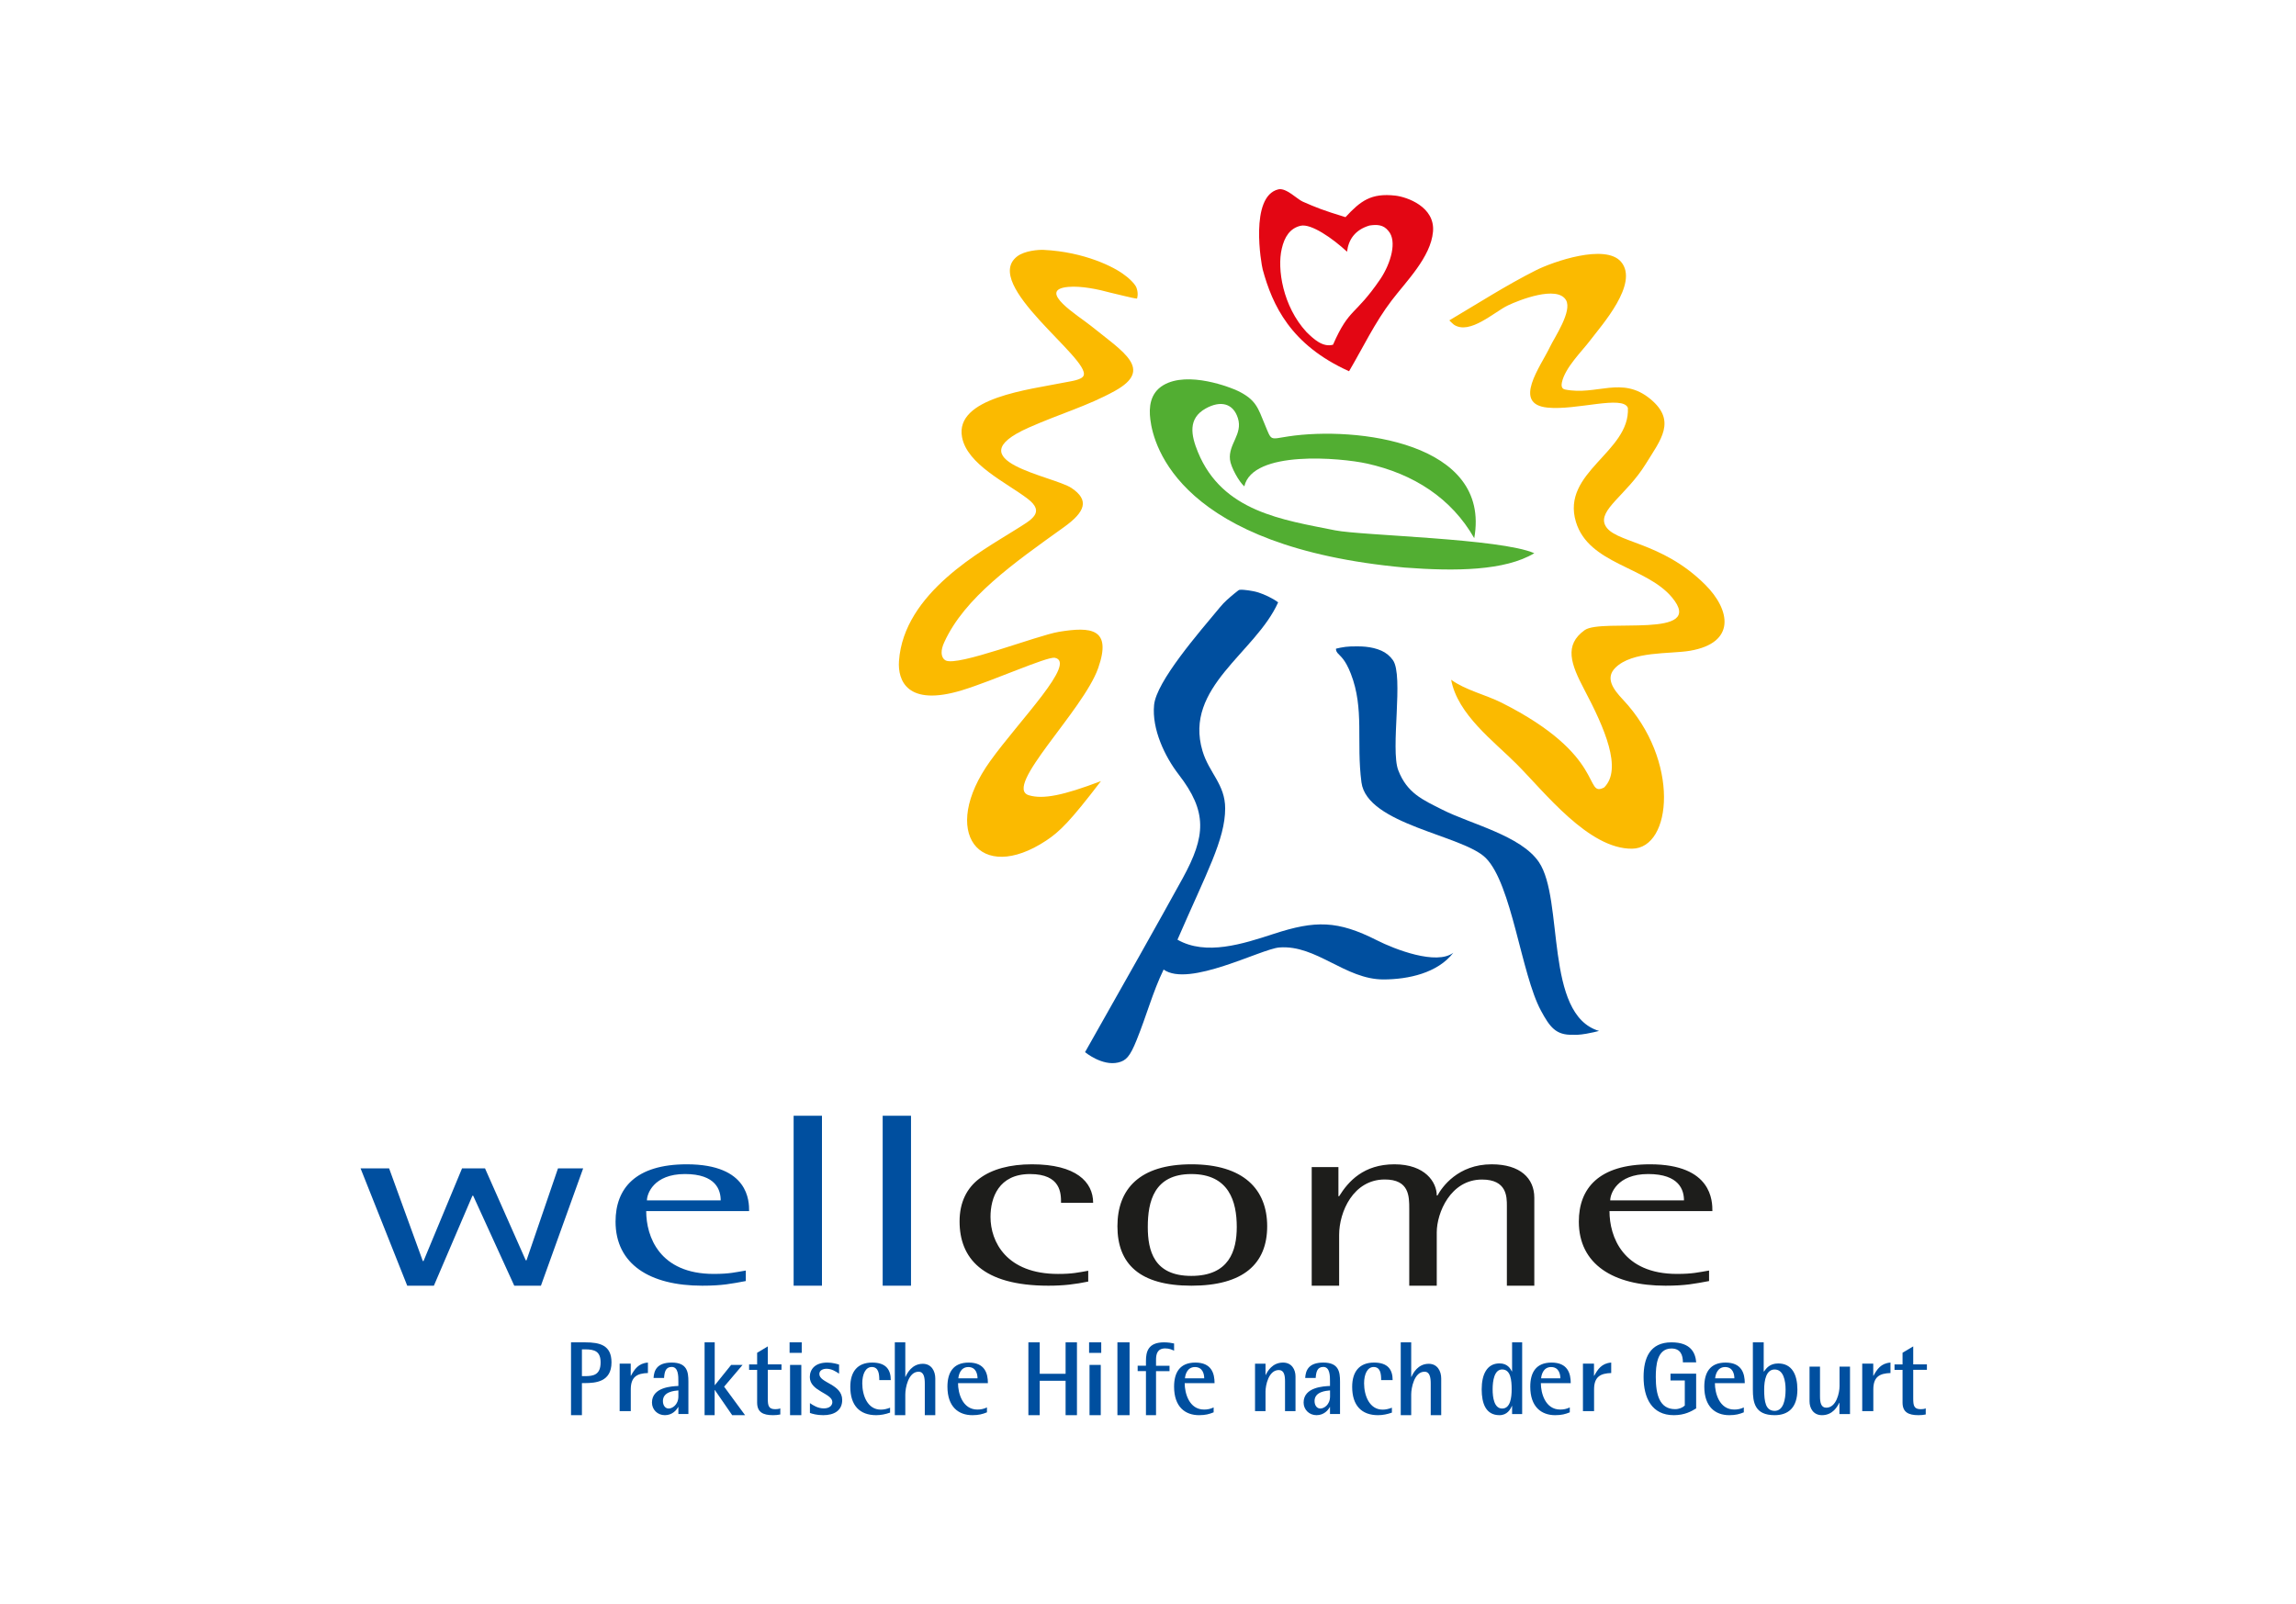 <?xml version="1.0" encoding="UTF-8"?> <svg xmlns="http://www.w3.org/2000/svg" width="269" height="188" viewBox="0 0 269 188"><g fill="none" fill-rule="evenodd" transform="translate(37 16.924)"><rect width="194" height="154.151"></rect><path fill="#004F9F" fill-rule="nonzero" d="M29.901,140.389 L31.547,140.389 C33.311,140.389 34.643,140.737 34.643,142.738 C34.643,145.052 32.744,145.15 31.547,145.165 L31.178,145.165 L31.178,148.924 L29.901,148.924 L29.901,140.389 Z M31.178,144.349 L31.547,144.349 C32.509,144.349 33.367,144.209 33.367,142.742 C33.367,141.447 32.671,141.21 31.547,141.21 L31.178,141.21 L31.178,144.349 Z M35.592,142.883 L36.896,142.883 L36.896,144.303 L36.922,144.303 C37.334,143.554 37.786,142.843 38.911,142.76 L38.911,143.985 C37.663,144.022 36.902,144.409 36.902,145.902 L36.902,148.45 L35.598,148.45 L35.598,142.884 L35.592,142.884 L35.592,142.883 Z M42.478,147.969 L42.452,147.969 C42.267,148.316 41.779,148.924 40.895,148.924 C40.023,148.924 39.385,148.264 39.385,147.446 C39.385,145.627 41.748,145.535 42.478,145.501 L42.478,144.981 C42.478,144.336 42.478,143.271 41.698,143.271 C40.974,143.271 40.851,143.867 40.802,144.564 L39.571,144.564 C39.625,143.687 39.955,142.76 41.699,142.76 C43.499,142.76 43.653,143.839 43.653,144.987 L43.653,148.79 L42.479,148.79 L42.479,147.969 L42.478,147.969 Z M42.478,146.022 C41.988,146.065 40.667,146.174 40.667,147.263 C40.667,147.799 40.956,148.146 41.34,148.146 C41.748,148.146 42.479,147.726 42.479,146.722 L42.479,146.022 L42.478,146.022 Z"></path><polygon fill="#004F9F" fill-rule="nonzero" points="45.555 140.389 46.736 140.389 46.736 145.426 48.66 143.034 50 143.034 47.838 145.584 50.292 148.924 48.783 148.924 46.753 145.979 46.728 145.979 46.728 148.924 45.55 148.924 45.55 140.389"></polygon><path fill="#004F9F" fill-rule="nonzero" d="M54.427,148.841 C54.177,148.9 53.848,148.924 53.559,148.924 C52.383,148.924 51.706,148.567 51.706,147.445 L51.706,143.615 L50.766,143.615 L50.766,142.977 L51.706,142.977 L51.706,141.609 L52.955,140.863 L52.955,142.971 L54.56,142.971 L54.56,143.608 L52.955,143.608 L52.955,146.951 C52.955,147.808 53.04,148.224 53.841,148.224 C54.039,148.224 54.249,148.198 54.421,148.129 L54.421,148.842 L54.427,148.842 L54.427,148.841 Z M55.508,140.389 L56.931,140.389 L56.931,141.624 L55.508,141.624 L55.508,140.389 Z M55.562,143.033 L56.883,143.033 L56.883,148.924 L55.562,148.924 L55.562,143.033 Z M61.306,144.059 C60.889,143.777 60.425,143.484 59.831,143.484 C59.439,143.484 58.995,143.653 58.995,144.099 C58.995,145.163 61.672,145.263 61.672,147.144 C61.672,148.405 60.693,148.924 59.453,148.924 C58.702,148.924 58.185,148.766 57.891,148.664 L57.891,147.511 C58.251,147.761 58.825,148.13 59.511,148.13 C60.224,148.13 60.517,147.761 60.517,147.387 C60.517,146.347 57.879,146.137 57.879,144.454 C57.879,143.569 58.467,142.76 59.929,142.76 C60.556,142.76 61.099,142.933 61.306,142.996 L61.306,144.059 L61.306,144.059 Z M67.269,148.627 C66.748,148.812 66.201,148.924 65.654,148.924 C63.735,148.924 62.621,147.801 62.621,145.606 C62.621,143.847 63.444,142.76 65.188,142.76 C66.816,142.76 67.363,143.601 67.363,144.816 L66.018,144.816 C66.018,144.111 65.946,143.28 65.141,143.28 C64.403,143.28 64.025,144.123 64.025,145.19 C64.025,146.627 64.646,148.275 66.2,148.275 C66.573,148.275 66.923,148.186 67.282,148.05 L67.282,148.627 L67.269,148.627 L67.269,148.627 Z M67.837,140.389 L69.066,140.389 L69.066,144.436 L69.09,144.436 C69.284,144.002 69.845,142.903 71.118,142.903 C72.139,142.903 72.579,143.774 72.579,144.621 L72.579,148.924 L71.35,148.924 L71.35,145.238 C71.35,144.497 71.241,143.832 70.621,143.832 C69.406,143.832 69.066,145.759 69.066,146.489 L69.066,148.924 L67.837,148.924 L67.837,140.389 L67.837,140.389 Z M78.632,148.591 C78.117,148.8 77.659,148.924 76.928,148.924 C75.309,148.924 74.002,147.959 74.002,145.582 C74.002,143.952 74.655,142.76 76.496,142.76 C78.391,142.76 78.743,144.037 78.743,145.173 L75.243,145.173 C75.243,146.339 75.76,148.266 77.516,148.266 C77.894,148.266 78.267,148.196 78.632,148.016 L78.632,148.591 Z M77.528,144.608 C77.528,144.146 77.371,143.285 76.451,143.285 C75.491,143.285 75.309,144.274 75.281,144.608 L77.528,144.608 Z"></path><polygon fill="#004F9F" fill-rule="nonzero" points="83.486 140.389 84.815 140.389 84.815 144.074 87.846 144.074 87.846 140.389 89.176 140.389 89.176 148.924 87.846 148.924 87.846 144.892 84.815 144.892 84.815 148.924 83.486 148.924"></polygon><path fill="#004F9F" fill-rule="nonzero" d="M90.598,140.389 L92.021,140.389 L92.021,141.624 L90.598,141.624 L90.598,140.389 Z M90.649,143.033 L91.965,143.033 L91.965,148.924 L90.649,148.924 L90.649,143.033 Z"></path><polygon fill="#004F9F" fill-rule="nonzero" points="93.917 140.389 95.341 140.389 95.341 148.924 93.917 148.924"></polygon><path fill="#004F9F" fill-rule="nonzero" d="M97.26,143.761 L96.289,143.761 L96.289,143.125 L97.26,143.125 L97.26,142.575 C97.26,141.5 97.503,140.389 99.377,140.389 C99.854,140.389 100.279,140.46 100.556,140.523 L100.556,141.365 C100.307,141.254 99.997,141.099 99.518,141.099 C98.562,141.099 98.441,141.816 98.441,142.441 L98.441,143.131 L100.022,143.131 L100.022,143.767 L98.441,143.767 L98.441,148.924 L97.26,148.924 L97.26,143.761 Z M105.19,148.591 C104.672,148.8 104.222,148.924 103.484,148.924 C101.861,148.924 100.556,147.959 100.556,145.582 C100.556,143.952 101.21,142.76 103.053,142.76 C104.949,142.76 105.298,144.037 105.298,145.173 L101.798,145.173 C101.798,146.339 102.314,148.266 104.072,148.266 C104.452,148.266 104.823,148.196 105.19,148.016 L105.19,148.591 Z M104.086,144.608 C104.086,144.146 103.93,143.285 103,143.285 C102.04,143.285 101.855,144.274 101.831,144.608 L104.086,144.608 Z M110.04,142.889 L111.269,142.889 L111.269,144.209 L111.295,144.209 C111.489,143.799 112.052,142.76 113.321,142.76 C114.344,142.76 114.782,143.581 114.782,144.385 L114.782,148.45 L113.554,148.45 L113.554,144.966 C113.554,144.266 113.447,143.635 112.828,143.635 C111.612,143.635 111.269,145.46 111.269,146.149 L111.269,148.45 L110.04,148.45 L110.04,142.889 L110.04,142.889 Z M118.828,147.969 L118.803,147.969 C118.618,148.316 118.127,148.924 117.246,148.924 C116.373,148.924 115.731,148.264 115.731,147.446 C115.731,145.627 118.092,145.535 118.823,145.501 L118.823,144.981 C118.823,144.336 118.823,143.271 118.04,143.271 C117.32,143.271 117.197,143.867 117.146,144.564 L115.917,144.564 C115.971,143.687 116.299,142.76 118.041,142.76 C119.842,142.76 119.998,143.839 119.998,144.987 L119.998,148.79 L118.823,148.79 L118.823,147.968 L118.828,147.968 L118.828,147.969 Z M118.828,146.022 C118.338,146.065 117.014,146.174 117.014,147.263 C117.014,147.799 117.305,148.146 117.69,148.146 C118.099,148.146 118.828,147.726 118.828,146.722 L118.828,146.022 L118.828,146.022 Z M126.066,148.627 C125.548,148.812 125,148.924 124.451,148.924 C122.534,148.924 121.421,147.801 121.421,145.606 C121.421,143.847 122.244,142.76 123.986,142.76 C125.617,142.76 126.163,143.601 126.163,144.816 L124.818,144.816 C124.818,144.111 124.744,143.28 123.939,143.28 C123.203,143.28 122.817,144.123 122.817,145.19 C122.817,146.627 123.441,148.275 124.994,148.275 C125.364,148.275 125.716,148.186 126.075,148.05 L126.075,148.627 L126.066,148.627 L126.066,148.627 Z M127.111,140.389 L128.337,140.389 L128.337,144.436 L128.364,144.436 C128.557,144.002 129.12,142.903 130.391,142.903 C131.415,142.903 131.853,143.774 131.853,144.621 L131.853,148.924 L130.624,148.924 L130.624,145.238 C130.624,144.497 130.517,143.832 129.897,143.832 C128.681,143.832 128.337,145.759 128.337,146.489 L128.337,148.924 L127.111,148.924 L127.111,140.389 L127.111,140.389 Z M140.157,147.841 L140.131,147.841 C139.968,148.231 139.585,148.924 138.684,148.924 C137.082,148.924 136.595,147.555 136.595,145.892 C136.595,144.145 137.214,142.856 138.684,142.856 C139.629,142.856 139.968,143.481 140.131,143.798 L140.157,143.798 L140.157,140.389 L141.337,140.389 L141.337,148.791 L140.157,148.791 L140.157,147.841 Z M138.994,148.146 C139.963,148.146 140.106,146.855 140.106,145.892 C140.106,144.88 140.014,143.566 138.994,143.566 C138.078,143.566 137.877,144.881 137.877,145.892 C137.878,146.849 138.053,148.146 138.994,148.146 Z M146.917,148.591 C146.401,148.8 145.946,148.924 145.209,148.924 C143.59,148.924 142.286,147.959 142.286,145.582 C142.286,143.952 142.937,142.76 144.782,142.76 C146.675,142.76 147.028,144.037 147.028,145.173 L143.527,145.173 C143.527,146.339 144.041,148.266 145.801,148.266 C146.181,148.266 146.552,148.196 146.917,148.016 L146.917,148.591 L146.917,148.591 Z M145.813,144.608 C145.813,144.146 145.656,143.285 144.727,143.285 C143.769,143.285 143.584,144.274 143.557,144.608 L145.813,144.608 Z M148.45,142.883 L149.752,142.883 L149.752,144.303 L149.78,144.303 C150.193,143.554 150.645,142.843 151.77,142.76 L151.77,143.985 C150.521,144.022 149.762,144.409 149.762,145.902 L149.762,148.45 L148.458,148.45 L148.458,142.884 L148.45,142.884 L148.45,142.883 Z M161.722,148.132 C161.167,148.471 160.384,148.924 159.105,148.924 C156.526,148.924 155.563,146.909 155.563,144.45 C155.563,142.258 156.287,140.389 158.828,140.389 C161.118,140.389 161.638,141.638 161.728,142.733 L160.169,142.733 C160.169,141.876 159.889,141.11 158.828,141.11 C157.126,141.11 156.992,143.138 156.992,144.457 C156.992,146.547 157.452,148.218 159.255,148.218 C159.728,148.218 160.142,148.036 160.391,147.794 L160.391,144.854 L158.717,144.854 L158.717,144.062 L161.722,144.062 L161.722,148.132 L161.722,148.132 Z M167.306,148.591 C166.791,148.8 166.339,148.924 165.602,148.924 C163.984,148.924 162.676,147.959 162.676,145.582 C162.676,143.952 163.33,142.76 165.17,142.76 C167.062,142.76 167.418,144.037 167.418,145.173 L163.918,145.173 C163.918,146.339 164.433,148.266 166.189,148.266 C166.569,148.266 166.941,148.196 167.306,148.016 L167.306,148.591 Z M166.199,144.608 C166.199,144.146 166.044,143.285 165.115,143.285 C164.157,143.285 163.977,144.274 163.947,144.608 L166.199,144.608 Z M169.641,143.803 L169.672,143.803 C169.936,143.439 170.337,142.863 171.337,142.863 C172.949,142.863 173.583,144.178 173.583,145.919 C173.583,148.064 172.499,148.924 170.916,148.924 C168.582,148.924 168.366,147.415 168.366,145.919 L168.366,140.389 L169.636,140.389 L169.636,143.804 L169.641,143.804 L169.641,143.803 Z M170.916,148.42 C171.946,148.42 172.2,147.104 172.2,145.918 C172.2,144.897 171.96,143.569 170.916,143.569 C169.931,143.569 169.691,144.824 169.691,145.918 C169.691,147.395 169.875,148.405 170.916,148.42 Z M178.507,147.476 L178.481,147.476 C178.289,147.886 177.738,148.924 176.465,148.924 C175.446,148.924 175.005,148.104 175.005,147.3 L175.005,143.234 L176.232,143.234 L176.232,146.715 C176.232,147.421 176.343,148.047 176.964,148.047 C178.176,148.047 178.522,146.229 178.522,145.534 L178.522,143.234 L179.747,143.234 L179.747,148.797 L178.507,148.797 L178.507,147.476 L178.507,147.476 Z M181.17,142.883 L182.471,142.883 L182.471,144.303 L182.499,144.303 C182.911,143.554 183.362,142.843 184.489,142.76 L184.489,143.985 C183.243,144.022 182.479,144.409 182.479,145.902 L182.479,148.45 L181.179,148.45 L181.179,142.884 L181.17,142.884 L181.17,142.883 Z M188.625,148.841 C188.377,148.9 188.046,148.924 187.758,148.924 C186.58,148.924 185.903,148.567 185.903,147.445 L185.903,143.615 L184.963,143.615 L184.963,142.977 L185.903,142.977 L185.903,141.609 L187.154,140.863 L187.154,142.971 L188.757,142.971 L188.757,143.608 L187.154,143.608 L187.154,146.951 C187.154,147.808 187.24,148.224 188.041,148.224 C188.241,148.224 188.447,148.198 188.62,148.129 L188.62,148.842 L188.625,148.842 L188.625,148.841 Z"></path><path fill="#FBBA00" fill-rule="nonzero" d="M93.081,17.37 C94.135,17.603 95.617,18.013 96.212,18.07 C96.212,18.07 96.412,17.545 96.166,16.84 C96.049,16.49 95.726,16.159 95.409,15.848 C95.171,15.615 95.113,15.582 94.737,15.296 C93.587,14.396 90.087,12.593 85.254,12.359 C84.672,12.334 83.062,12.45 82.181,13.117 C77.925,16.378 90.778,25.122 89.956,27.093 C89.736,27.617 88.443,27.748 87.699,27.903 C83.63,28.732 74.845,29.672 75.713,34.307 C76.307,37.508 80.907,39.628 83.384,41.514 C85.564,43.174 83.772,44.018 81.943,45.177 C78.1,47.607 68.876,52.533 68.325,60.551 C68.17,62.819 69.276,65.931 75.713,63.967 C79.38,62.845 85.61,60.025 86.574,60.161 C89.226,60.679 82.453,67.48 79.026,72.249 C73.015,80.612 77.751,86.754 85.565,81.59 C87.168,80.528 88.373,79.341 91.989,74.616 C87.584,76.288 85.229,76.773 83.548,76.276 C80.442,75.355 89.919,66.351 91.665,61.367 C93.301,56.713 90.825,56.498 87.061,57.121 C84.505,57.543 75.185,61.217 73.787,60.472 C73.173,60.115 73.205,59.24 73.632,58.339 C76.019,53.109 81.699,49.117 87.637,44.865 C90.159,43.056 90.657,41.689 88.541,40.269 C86.421,38.849 74.757,37.086 83.521,33.19 C87.293,31.519 90.378,30.676 93.612,28.893 C98.192,26.359 94.622,24.338 90.792,21.245 C89.376,20.104 84.382,17.065 88.122,16.702 C89.692,16.553 91.742,17 93.081,17.37 L93.081,17.37 L93.081,17.37 Z M132.823,20.609 C136.164,18.633 139.465,16.507 142.952,14.75 C144.956,13.741 151.105,11.596 152.931,13.768 C155.059,16.301 150.628,21.212 149.294,22.981 C148.37,24.215 146.368,26.141 145.994,27.886 C145.944,28.137 145.882,28.616 146.34,28.719 C150.073,29.482 153.024,27.071 156.365,29.844 C159.461,32.409 157.558,34.625 155.807,37.461 C153.586,41.054 150.242,42.818 151.047,44.594 C152.026,46.733 157.609,46.404 162.811,51.625 C165.732,54.558 166.416,58.409 161.007,59.34 C158.632,59.746 154.243,59.34 152.241,61.348 C151.034,62.563 152.036,63.887 153.149,65.07 C159.835,72.17 158.92,82.477 154.222,82.537 C149.128,82.599 143.976,75.911 140.686,72.615 C138.009,69.928 133.771,66.815 133.018,62.737 C134.674,63.951 137.054,64.488 138.924,65.426 C151.296,71.647 148.545,76.617 150.95,75.356 C153.099,73.2 151.002,68.404 148.612,63.881 C147.045,60.903 146.22,58.673 148.66,56.923 C150.643,55.494 163.026,58.034 158.889,53.086 C155.873,49.467 149.142,49.208 147.636,44.24 C145.873,38.405 154,36.066 153.724,30.872 C153.124,29.359 147.702,31.188 144.31,30.845 C140.13,30.432 143.501,26.032 144.6,23.719 C145.116,22.632 147.231,19.544 146.474,18.246 C145.432,16.475 140.962,18.251 139.685,18.859 C139.199,19.092 138.741,19.408 138.284,19.704 C137.73,20.067 137.178,20.429 136.599,20.745 C136.057,21.037 135.477,21.301 134.864,21.405 C134.339,21.495 133.785,21.43 133.332,21.12 C133.25,21.062 132.858,20.681 132.802,20.623"></path><path fill="#E30613" fill-rule="nonzero" d="M124.738,15.757 C121.706,20.198 121.12,19.06 119.176,23.475 C117.958,23.807 116.893,22.799 116.049,21.967 C113.302,18.975 112.605,14.579 113.174,12.218 C113.481,10.853 114.132,9.819 115.39,9.532 C116.608,9.259 119.112,10.989 120.821,12.576 C120.984,11.171 121.745,10.014 123.442,9.507 C124.322,9.369 125.083,9.396 125.67,10.143 C126.705,11.322 125.965,13.909 124.738,15.757 L124.738,15.757 L124.738,15.757 Z M126.485,6.002 C123.632,5.676 122.405,6.62 120.637,8.525 C117.921,7.693 117.25,7.413 115.625,6.704 C114.982,6.424 113.682,5.052 112.774,5.266 C109.373,6.079 110.775,14.071 110.94,14.662 C112.076,18.831 114.196,23.494 121.057,26.582 C122.693,23.8 124.079,20.867 126.05,18.285 C127.751,16.048 130.633,13.212 130.891,10.228 C131.148,7.309 127.842,6.158 126.485,6.002 L126.485,6.002 L126.485,6.002 Z"></path><path fill="#52AE32" fill-rule="nonzero" d="M127.594,49.593 C133.552,50.043 139.31,49.972 142.76,47.909 C138.839,46.173 122.513,45.844 119.426,45.228 C113.277,43.993 106.234,43.054 103.357,36.078 C102.537,34.084 102.155,32.118 104.26,30.948 C106.013,29.971 107.493,30.343 108.035,32.091 C108.62,33.969 106.904,35.114 107.104,36.934 C107.199,37.826 108.172,39.55 108.786,40.077 C109.756,35.783 120.096,36.727 123.134,37.397 C128.626,38.605 133.066,41.478 135.722,46.147 C137.744,34.89 121.858,33.019 113.938,34.22 C111.725,34.555 112.011,34.811 111.183,32.812 C110.381,30.877 110.169,29.945 108.061,28.903 C107.208,28.485 102.194,26.511 99.309,28.209 C97.727,29.14 97.592,30.818 97.773,32.234 C98.154,35.409 101.314,47.188 127.594,49.593 L127.594,49.593 L127.594,49.593 Z"></path><path fill="#004F9F" fill-rule="nonzero" d="M124.335,93.279 C119.718,90.937 117.112,90.922 112.228,92.519 C108.618,93.697 104.294,95.106 100.953,93.201 C104.351,85.36 106.541,81.457 106.541,77.814 C106.541,74.987 104.655,73.663 103.887,71.088 C101.655,63.6 110.106,59.586 112.748,53.666 C112.118,53.187 111.118,52.728 110.439,52.512 C109.686,52.272 108.66,52.188 108.461,52.188 C108.266,52.188 108.184,52.18 108.034,52.305 C107.886,52.422 107.738,52.539 107.588,52.661 C107.011,53.141 106.427,53.634 105.953,54.218 C103.455,57.22 98.477,62.938 98.213,65.7 C97.941,68.514 99.459,71.724 101.096,73.844 C104.464,78.208 104.288,81.035 101.56,86.009 C98.81,91.013 94.323,98.968 90.124,106.381 C90.124,106.381 92.117,108.035 94,107.595 C94.923,107.373 95.375,106.937 96.174,104.947 C97.355,102.03 98.044,99.356 99.329,96.699 C102.283,98.826 110.737,94.283 112.886,94.113 C117.233,93.774 120.613,97.879 125.116,97.86 C127.996,97.848 131.424,97.121 133.276,94.728 C131.299,96.234 126.387,94.32 124.335,93.279 L124.335,93.279 L124.335,93.279 Z"></path><path fill="#004F9F" fill-rule="nonzero" d="M147.688,104.35 C147.737,104.35 147.787,104.35 147.832,104.344 C147.976,104.334 148.119,104.323 148.276,104.305 C148.317,104.299 148.366,104.293 148.402,104.287 C148.546,104.266 148.695,104.244 148.85,104.221 C148.884,104.215 148.916,104.208 148.956,104.2 C149.145,104.168 149.339,104.132 149.541,104.083 C149.586,104.071 149.637,104.065 149.685,104.054 C149.896,104.006 150.113,103.955 150.347,103.895 C143.891,101.994 146.271,88.485 143.294,84.101 C141.18,80.992 135.327,79.656 132.003,77.974 C129.664,76.793 127.865,76.039 126.821,73.346 C125.875,70.885 127.482,62.264 126.198,60.446 C125.857,59.959 125.394,59.577 124.854,59.336 C124.26,59.07 123.625,58.933 122.983,58.868 C122.7,58.842 122.429,58.828 122.15,58.828 C122.071,58.828 121.999,58.828 121.922,58.828 C121.904,58.828 121.882,58.828 121.863,58.828 C121.46,58.823 121.053,58.836 120.651,58.881 C120.388,58.907 119.679,59.045 119.53,59.095 C119.53,59.095 119.479,59.317 119.692,59.589 C119.998,59.965 120.579,60.263 121.266,62.036 C122.871,66.164 121.883,69.988 122.508,74.76 C123.159,79.722 134.387,80.941 137.068,83.621 C140.132,86.678 141.225,97.227 143.53,101.501 C144.583,103.454 145.291,104.395 147.254,104.344 C147.294,104.344 147.334,104.344 147.371,104.344 C147.481,104.35 147.585,104.35 147.688,104.35 L147.688,104.35 Z"></path><polygon fill="#004F9F" fill-rule="nonzero" points="5.243 119.998 8.588 119.998 12.536 130.861 12.621 130.861 17.135 119.998 19.823 119.998 24.597 130.774 24.687 130.774 28.376 119.998 31.324 119.998 26.375 133.75 23.251 133.75 18.439 123.208 18.348 123.208 13.834 133.75 10.711 133.75"></polygon><path fill="#004F9F" fill-rule="nonzero" d="M50.379,131.974 C49.169,132.172 48.478,132.37 46.619,132.37 C40.266,132.37 38.709,127.999 38.709,125.007 L50.766,125.007 C50.766,123.89 50.766,119.524 43.463,119.524 C37.454,119.524 35.118,122.351 35.118,126.238 C35.118,131.235 39.135,133.75 45.274,133.75 C47.609,133.75 48.689,133.519 50.377,133.205 L50.377,131.974 L50.379,131.974 L50.379,131.974 Z M38.794,123.75 C38.794,123.007 39.57,120.664 43.244,120.664 C46.918,120.664 47.436,122.575 47.436,123.75 L38.794,123.75 L38.794,123.75 L38.794,123.75 Z"></path><polygon fill="#004F9F" fill-rule="nonzero" points="55.982 113.834 59.302 113.834 59.302 133.75 55.982 133.75"></polygon><polygon fill="#004F9F" fill-rule="nonzero" points="66.415 113.834 69.734 113.834 69.734 133.75 66.415 133.75"></polygon><path fill="#1D1D1B" fill-rule="nonzero" d="M90.504,133.265 C88.973,133.578 87.665,133.75 85.827,133.75 C78.042,133.75 75.424,130.468 75.424,126.214 C75.424,121.757 78.794,119.524 83.904,119.524 C89.059,119.524 91.073,121.583 91.073,124.038 L87.311,124.038 C87.311,122.956 87.311,120.666 83.68,120.666 C80.01,120.666 79.048,123.437 79.048,125.694 C79.048,128.604 80.926,132.372 86.958,132.372 C88.666,132.372 89.319,132.201 90.497,131.999 L90.497,133.266 L90.504,133.266 L90.504,133.265 Z M102.587,133.75 C108.674,133.75 111.463,131.18 111.463,126.782 C111.463,122.443 108.675,119.524 102.587,119.524 C96.493,119.524 93.918,122.434 93.918,126.782 C93.918,131.18 96.493,133.75 102.587,133.75 L102.587,133.75 L102.587,133.75 Z M97.475,126.865 C97.475,123.898 98.206,120.666 102.578,120.666 C106.994,120.666 107.9,123.89 107.9,126.865 C107.9,129.669 107,132.602 102.578,132.602 C98.207,132.608 97.475,129.669 97.475,126.865 L97.475,126.865 L97.475,126.865 Z M116.679,119.848 L119.81,119.848 L119.81,123.263 L119.893,123.263 C120.981,121.515 122.763,119.524 126.373,119.524 C129.984,119.524 131.331,121.63 131.331,123.179 L131.415,123.179 C131.934,122.215 133.801,119.524 137.763,119.524 C141.114,119.524 142.76,121.165 142.76,123.44 L142.76,133.75 L139.546,133.75 L139.546,124.404 C139.546,123.324 139.546,121.31 136.631,121.31 C132.937,121.31 131.331,125.224 131.331,127.499 L131.331,133.75 L128.108,133.75 L128.108,124.752 C128.108,123.263 128.108,121.303 125.24,121.303 C121.549,121.303 119.894,125.1 119.894,127.789 L119.894,133.749 L116.68,133.749 L116.68,119.848 L116.679,119.848 Z M163.237,131.974 C162.025,132.172 161.334,132.37 159.476,132.37 C153.126,132.37 151.568,127.999 151.568,125.007 L163.624,125.007 C163.624,123.89 163.624,119.524 156.321,119.524 C150.313,119.524 147.976,122.351 147.976,126.238 C147.976,131.235 151.996,133.75 158.133,133.75 C160.466,133.75 161.547,133.519 163.235,133.205 L163.235,131.974 L163.237,131.974 L163.237,131.974 Z M151.653,123.75 C151.653,123.007 152.428,120.664 156.102,120.664 C159.776,120.664 160.295,122.575 160.295,123.75 L151.653,123.75 L151.653,123.75 L151.653,123.75 Z"></path></g></svg> 
